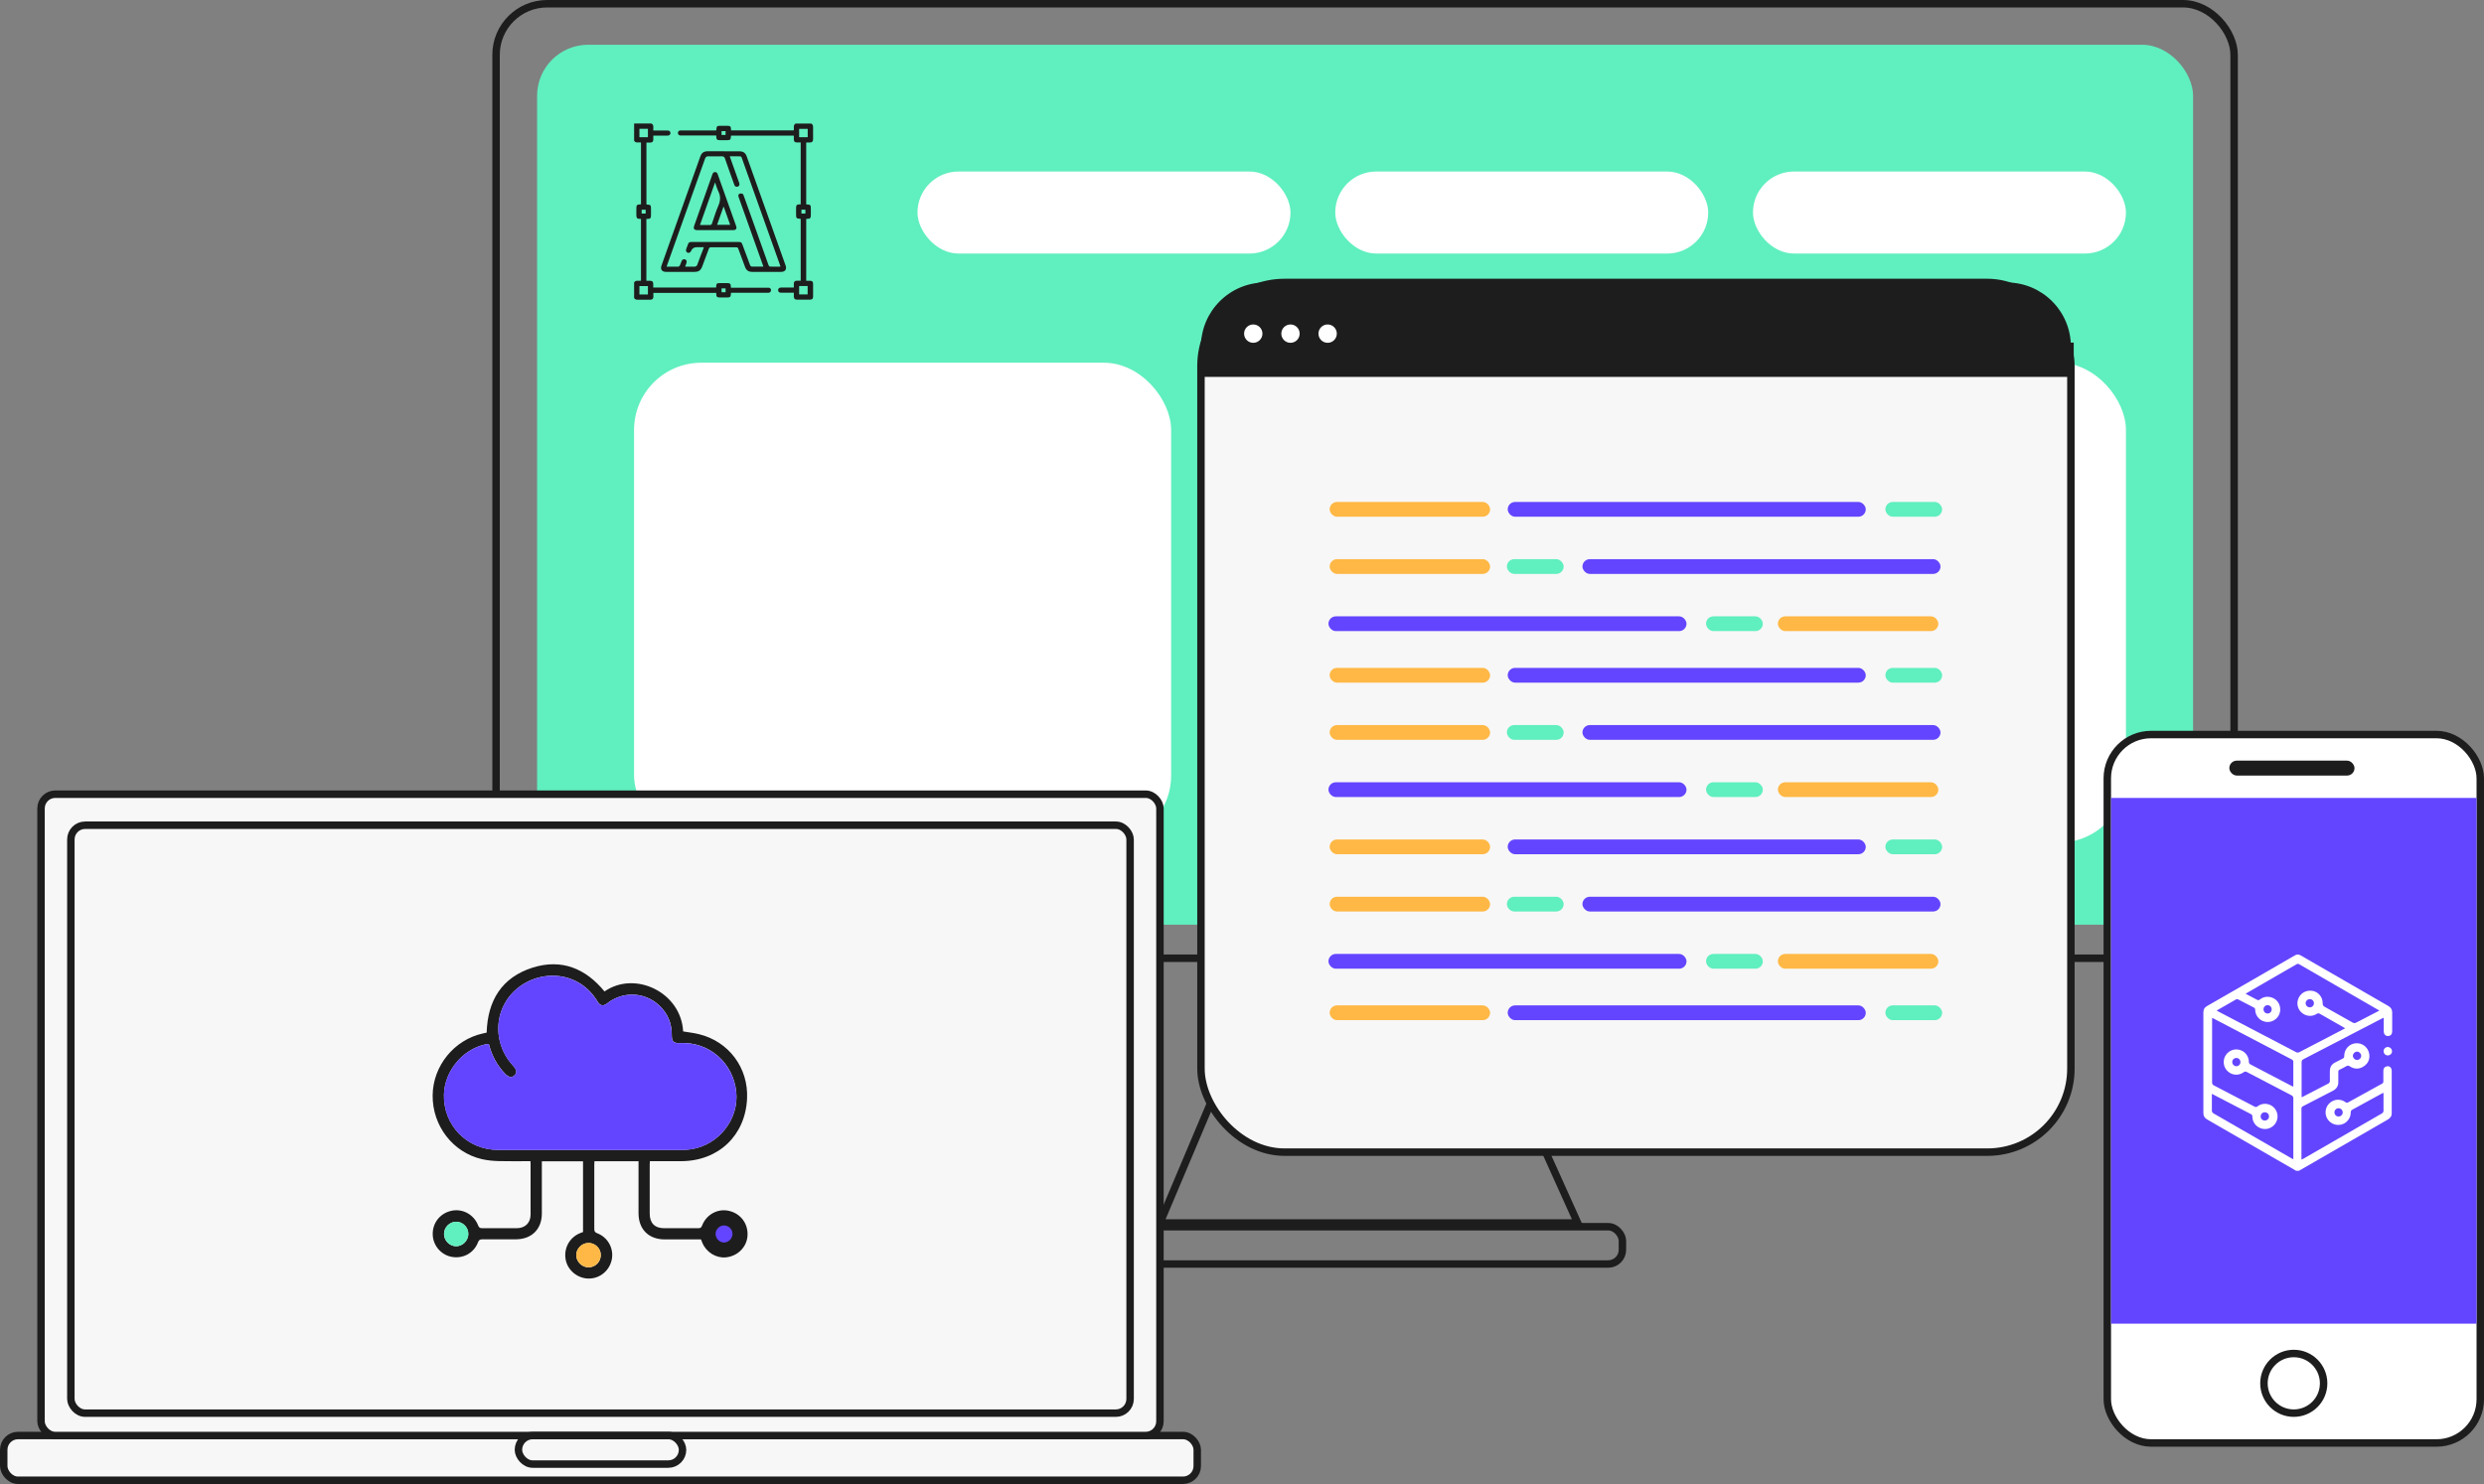 <?xml version="1.0" encoding="UTF-8"?>
<svg id="Layer_2" data-name="Layer 2" xmlns="http://www.w3.org/2000/svg" viewBox="0 0 333 199">
  <rect x="0" y="0" width="333" height="199" fill="#808080" stroke="none"/>
  <defs>
    <style>
      .cls-1 {
        fill: #ffb845;
      }

      .cls-1, .cls-2, .cls-3, .cls-4, .cls-5, .cls-6 {
        stroke-width: 0px;
      }

      .cls-2 {
        fill: #1d1d1d;
      }

      .cls-7, .cls-8, .cls-9, .cls-10 {
        stroke: #1d1d1d;
        stroke-miterlimit: 10;
      }

      .cls-7, .cls-4 {
        fill: #6445ff;
      }

      .cls-3 {
        fill: #60efbf;
      }

      .cls-8 {
        fill: none;
      }

      .cls-9, .cls-6 {
        fill: #fff;
      }

      .cls-5 {
        fill: #1d1d1d;
      }

      .cls-10 {
        fill: #f7f7f7;
      }
    </style>
  </defs>
  <g id="Layer_1-2" data-name="Layer 1">
    <g>
      <g>
        <g>
          <g>
            <rect class="cls-8" x="66.5" y=".5" width="233" height="128" rx="6.85" ry="6.85"/>
            <rect class="cls-3" x="72" y="6" width="222" height="118" rx="6.85" ry="6.85"/>
          </g>
          <polygon class="cls-8" points="211.5 164 155.5 164 170.5 128.5 195.5 128.5 211.5 164"/>
          <g>
            <path class="cls-2" d="M87.34,16.57c.19.11.26.27.24.49-.01.14,0,.27,0,.44.52,0,1.01,0,1.51,0,.13,0,.27,0,.4,0,.24,0,.39.14.39.34,0,.2-.15.34-.39.35-.53,0-1.06,0-1.59,0-.09,0-.19,0-.32,0,0,.18,0,.35,0,.53,0,.27-.13.39-.41.4-.16,0-.33,0-.51,0v8.28s.02.02.03.02c.55.04.58.07.58.62,0,.27,0,.54,0,.81,0,.41-.09.5-.5.51-.04,0-.07,0-.12,0v8.29c.17,0,.34,0,.5,0,.29,0,.42.13.42.41,0,.16,0,.32,0,.5h8.41s.02-.02.02-.03c.03-.53.07-.57.61-.57.29,0,.58,0,.87,0,.39,0,.49.1.5.47,0,.04,0,.08,0,.15.08,0,.17,0,.25,0,1.54,0,3.08,0,4.62,0,.08,0,.16,0,.23,0,.17.04.28.15.28.32,0,.19-.1.3-.28.35-.07.02-.16.01-.23.01-1.53,0-3.06,0-4.59,0h-.24s-.03.04-.03.06c-.02.52-.08.57-.62.57-.28,0-.56,0-.84,0-.41,0-.51-.09-.51-.5,0-.03,0-.06,0-.11h-8.43c0,.17,0,.33,0,.5,0,.27-.13.4-.4.41-.59,0-1.19,0-1.78,0-.19,0-.3-.1-.4-.23v-2.08c.22-.38.62-.16.92-.25v-8.28s-.08,0-.11,0c-.41,0-.5-.1-.51-.51,0-.28,0-.55,0-.83,0-.53.05-.58.58-.61.01,0,.03-.01.04-.02v-8.28c-.15,0-.29,0-.43,0-.22.02-.38-.05-.49-.23v-2.31h2.34ZM85.72,17.27v1.13h1.14v-1.13h-1.14ZM86.86,39.49v-1.13h-1.14v1.13h1.14ZM97.27,39.19v-.52h-.54v.52h.54ZM86.56,28.12h-.54v.52h.54v-.52Z"/>
            <path class="cls-2" d="M108.76,16.57c.19.11.24.27.24.49-.01.54,0,1.08,0,1.61,0,.31-.12.43-.44.44-.16,0-.31,0-.48,0v8.28s.03.02.04.02c.53.02.58.07.58.6,0,.28,0,.55,0,.83,0,.41-.09.5-.51.51-.03,0-.06,0-.11,0v8.3c.18,0,.35,0,.53,0,.26,0,.39.13.39.39,0,.58,0,1.17,0,1.75,0,.27-.13.39-.41.39-.59,0-1.17,0-1.76,0-.28,0-.4-.13-.41-.42,0-.16,0-.32,0-.51-.39,0-.76,0-1.14,0-.2,0-.41,0-.61,0-.22,0-.36-.15-.36-.35,0-.19.15-.34.37-.34.48,0,.95,0,1.43,0,.09,0,.19,0,.31,0,0-.19,0-.36,0-.53,0-.26.13-.38.39-.39.17,0,.34,0,.53,0,0-2.77,0-5.52,0-8.28-.01,0-.02-.02-.04-.02-.53-.03-.58-.07-.58-.6,0-.28,0-.55,0-.83,0-.41.09-.5.51-.51.03,0,.06,0,.11,0v-8.3c-.17,0-.35,0-.53,0-.26,0-.38-.13-.39-.39,0-.17,0-.34,0-.52h-8.41s-.02.03-.02.04c-.02.51-.08.57-.59.57-.28,0-.56,0-.84,0-.44,0-.52-.09-.54-.51,0-.03,0-.06,0-.12-.08,0-.17,0-.25,0-1.45,0-2.91,0-4.36,0-.07,0-.14,0-.21,0-.2-.03-.32-.15-.32-.34,0-.19.12-.31.31-.34.07-.01.14,0,.21,0,1.45,0,2.89,0,4.34,0,.09,0,.17,0,.25,0,.02-.02.04-.03.04-.05.04-.55.07-.57.63-.57.28,0,.56,0,.84,0,.4,0,.49.09.5.49,0,.04,0,.07,0,.12h8.4c.1-.3-.13-.69.26-.91h2.11ZM108.28,17.28h-1.15v1.12h1.15v-1.12ZM107.13,38.35v1.13h1.14v-1.13h-1.14ZM97.27,17.58h-.54v.52h.54v-.52ZM107.97,28.11h-.53v.53h.53v-.53Z"/>
            <path class="cls-2" d="M97,20.29c.7,0,1.41,0,2.11,0,.53,0,.82.2,1,.7,1.74,4.87,3.48,9.75,5.21,14.62.18.51-.07.85-.62.85-1.27,0-2.55,0-3.82,0-.54,0-.83-.2-1.01-.69-.3-.8-.6-1.6-.89-2.4-.05-.15-.12-.21-.29-.21-1.12,0-2.25,0-3.37,0-.16,0-.23.04-.29.19-.29.79-.59,1.58-.89,2.38-.21.55-.48.73-1.08.73-1.25,0-2.5,0-3.75,0-.58,0-.82-.34-.62-.88,1.73-4.85,3.46-9.7,5.18-14.56.2-.55.47-.74,1.07-.74.69,0,1.37,0,2.06,0ZM102.34,35.77c-.03-.1-.06-.18-.08-.25-.86-2.4-1.71-4.81-2.57-7.21-.23-.64-.45-1.27-.68-1.91-.06-.17-.04-.34.13-.42.11-.05.28-.04.39,0,.09.04.14.18.18.28.43,1.19.85,2.39,1.28,3.58.67,1.9,1.35,3.8,2.03,5.69.03.09.12.22.18.22.47.02.93.01,1.43.01-.03-.11-.06-.2-.09-.29-1.66-4.66-3.33-9.32-4.99-13.99-.21-.59-.11-.51-.75-.52-.31,0-.63,0-.97,0,.03.08.04.12.05.15.39,1.09.77,2.17,1.16,3.26.03.09.07.17.08.26.04.18-.04.33-.21.39-.18.07-.34.01-.44-.16-.03-.06-.05-.13-.07-.19-.41-1.14-.82-2.27-1.21-3.41-.08-.22-.19-.3-.43-.3-.6.01-1.2.02-1.8,0-.25,0-.36.09-.44.31-1.68,4.74-3.38,9.49-5.07,14.23-.03.08-.05.16-.08.26.53,0,1.04,0,1.55,0,.08,0,.19-.1.23-.18.09-.18.14-.37.22-.56.09-.22.27-.31.46-.24.19.07.27.25.2.47-.05.16-.12.32-.18.51.43,0,.83-.01,1.23,0,.23,0,.33-.09.41-.29.25-.7.52-1.4.79-2.09.03-.07.04-.14.07-.23h-.95q-.54,0-.75.49s-.02.04-.03.06c-.1.18-.28.25-.45.18-.17-.07-.25-.25-.19-.44.07-.2.15-.4.22-.61.13-.34.18-.38.54-.38,2.09,0,4.17,0,6.26,0,.36,0,.41.04.54.38.33.89.66,1.77.99,2.66.05.13.1.26.28.26.5,0,1,0,1.53,0Z"/>
            <path class="cls-2" d="M95.86,30.86c-.79,0-1.58,0-2.37,0-.43,0-.57-.19-.43-.58.81-2.29,1.62-4.58,2.43-6.87.06-.18.14-.33.36-.34.23,0,.32.15.38.34.82,2.3,1.64,4.59,2.45,6.89.13.37-.01.56-.41.56-.8,0-1.61,0-2.41,0ZM93.84,30.17c.47,0,.9,0,1.33,0,.17,0,.23-.06.28-.2.28-.81.52-1.63.86-2.41.28-.65.31-1.24,0-1.88-.18-.37-.29-.77-.45-1.22-.68,1.93-1.34,3.8-2.02,5.7ZM97.89,30.16c-.29-.82-.58-1.62-.86-2.42-.02,0-.03,0-.05,0-.28.8-.56,1.59-.85,2.41h1.77Z"/>
          </g>
          <rect class="cls-6" x="123" y="23" width="50" height="11" rx="5.5" ry="5.5"/>
          <rect class="cls-6" x="179" y="23" width="50" height="11" rx="5.5" ry="5.5"/>
          <rect class="cls-6" x="235" y="23" width="50" height="11" rx="5.5" ry="5.5"/>
          <rect class="cls-6" x="85" y="48.64" width="72" height="64.36" rx="9.01" ry="9.01"/>
          <rect class="cls-6" x="164" y="48.64" width="121" height="64.36" rx="9.01" ry="9.01"/>
        </g>
        <rect class="cls-8" x="148.5" y="164.5" width="69" height="5" rx="1.91" ry="1.91"/>
      </g>
      <g>
        <g>
          <rect class="cls-10" x=".5" y="192.5" width="160" height="6" rx="1.91" ry="1.91"/>
          <rect class="cls-10" x="5.5" y="106.5" width="150" height="86" rx="1.91" ry="1.91"/>
          <rect class="cls-10" x="9.5" y="110.66" width="142" height="78.84" rx="1.91" ry="1.91"/>
        </g>
        <rect class="cls-8" x="69.5" y="192.5" width="22" height="3.83" rx="1.91" ry="1.91"/>
      </g>
      <g>
        <rect class="cls-10" x="161" y="37.88" width="116.62" height="116.62" rx="11.21" ry="11.21"/>
        <path class="cls-2" d="M277.62,46.48c0-4.75-3.85-8.6-8.6-8.6h-99.42c-4.75,0-8.6,3.85-8.6,8.6h116.62Z"/>
        <rect class="cls-2" x="161.38" y="45.94" width="116.62" height="4.6"/>
        <circle class="cls-9" cx="168.01" cy="44.74" r="1.73"/>
        <circle class="cls-9" cx="173" cy="44.74" r="1.73"/>
        <circle class="cls-9" cx="177.98" cy="44.74" r="1.73"/>
        <rect class="cls-4" x="202.12" y="67.31" width="48" height="1.98" rx=".99" ry=".99"/>
        <rect class="cls-3" x="252.75" y="67.31" width="7.61" height="1.98" rx=".99" ry=".99"/>
        <rect class="cls-1" x="178.25" y="67.31" width="21.51" height="1.98" rx=".99" ry=".99"/>
        <rect class="cls-4" x="212.14" y="74.98" width="48" height="1.98" rx=".99" ry=".99"/>
        <rect class="cls-3" x="202.01" y="74.98" width="7.61" height="1.98" rx=".99" ry=".99"/>
        <rect class="cls-1" x="178.25" y="74.98" width="21.51" height="1.98" rx=".99" ry=".99"/>
        <rect class="cls-4" x="178.09" y="82.65" width="48" height="1.98" rx=".99" ry=".99"/>
        <rect class="cls-3" x="228.71" y="82.65" width="7.61" height="1.98" rx=".99" ry=".99"/>
        <rect class="cls-1" x="238.34" y="82.65" width="21.51" height="1.98" rx=".99" ry=".99"/>
        <rect class="cls-4" x="202.12" y="89.56" width="48" height="1.98" rx=".99" ry=".99"/>
        <rect class="cls-3" x="252.75" y="89.56" width="7.61" height="1.98" rx=".99" ry=".99"/>
        <rect class="cls-1" x="178.25" y="89.56" width="21.51" height="1.98" rx=".99" ry=".99"/>
        <rect class="cls-4" x="212.14" y="97.23" width="48" height="1.98" rx=".99" ry=".99"/>
        <rect class="cls-3" x="202.01" y="97.23" width="7.61" height="1.98" rx=".99" ry=".99"/>
        <rect class="cls-1" x="178.25" y="97.23" width="21.51" height="1.98" rx=".99" ry=".99"/>
        <rect class="cls-4" x="178.09" y="104.9" width="48" height="1.98" rx=".99" ry=".99"/>
        <rect class="cls-3" x="228.71" y="104.9" width="7.61" height="1.98" rx=".99" ry=".99"/>
        <rect class="cls-1" x="238.34" y="104.9" width="21.51" height="1.98" rx=".99" ry=".99"/>
        <rect class="cls-4" x="202.12" y="112.57" width="48" height="1.98" rx=".99" ry=".99"/>
        <rect class="cls-3" x="252.75" y="112.57" width="7.61" height="1.98" rx=".99" ry=".99"/>
        <rect class="cls-1" x="178.25" y="112.57" width="21.51" height="1.98" rx=".99" ry=".99"/>
        <rect class="cls-4" x="212.14" y="120.25" width="48" height="1.98" rx=".99" ry=".99"/>
        <rect class="cls-3" x="202.01" y="120.25" width="7.61" height="1.98" rx=".99" ry=".99"/>
        <rect class="cls-1" x="178.25" y="120.25" width="21.51" height="1.98" rx=".99" ry=".99"/>
        <rect class="cls-4" x="178.09" y="127.92" width="48" height="1.98" rx=".99" ry=".99"/>
        <rect class="cls-3" x="228.71" y="127.92" width="7.61" height="1.98" rx=".99" ry=".99"/>
        <rect class="cls-1" x="238.34" y="127.92" width="21.51" height="1.98" rx=".99" ry=".99"/>
        <rect class="cls-4" x="202.12" y="134.82" width="48" height="1.98" rx=".99" ry=".99"/>
        <rect class="cls-3" x="252.75" y="134.82" width="7.61" height="1.98" rx=".99" ry=".99"/>
        <rect class="cls-1" x="178.25" y="134.82" width="21.51" height="1.98" rx=".99" ry=".99"/>
      </g>
      <g>
        <rect class="cls-9" x="282.5" y="98.5" width="50" height="95" rx="5.87" ry="5.87"/>
        <circle class="cls-8" cx="307.5" cy="185.5" r="4"/>
        <rect class="cls-4" x="283" y="107" width="49" height="70.5"/>
        <rect class="cls-2" x="298.86" y="102" width="16.78" height="2" rx="1" ry="1"/>
      </g>
      <g>
        <path class="cls-6" d="M307.82,157c-3.97-2.29-7.94-4.59-11.91-6.87-.37-.21-.53-.47-.53-.9.01-4.49.01-8.97,0-13.46,0-.41.14-.66.49-.86,3.93-2.25,7.85-4.52,11.77-6.79.28-.16.52-.17.79,0,3.92,2.27,7.84,4.53,11.76,6.79.33.19.5.46.5.85,0,.84,0,1.68,0,2.52,0,.41-.21.64-.55.65-.35,0-.58-.24-.58-.65,0-.58,0-1.17,0-1.81-.12.06-.21.1-.3.14-3.48,1.81-6.96,3.62-10.45,5.42-.18.09-.26.19-.26.41.01,1.47,0,2.95,0,4.42,0,.08,0,.16.01.29.33-.17.63-.32.93-.48.87-.45,1.74-.91,2.61-1.35.19-.1.25-.21.24-.41-.02-.42,0-.85,0-1.27,0-.53.22-.92.7-1.16.35-.17.68-.36,1.03-.53.15-.07.19-.16.19-.32,0-.93.67-1.67,1.57-1.73.89-.06,1.66.56,1.79,1.46.1.7-.17,1.27-.76,1.65-.6.39-1.24.38-1.84-.01-.17-.11-.3-.13-.47-.03-.29.17-.6.33-.9.47-.14.07-.19.15-.18.31.01.43,0,.87,0,1.3.02.59-.24.98-.76,1.24-1.32.67-2.63,1.36-3.95,2.04-.13.07-.23.13-.23.31,0,2.23,0,4.46,0,6.69,0,.04,0,.09.02.17.1-.05.19-.09.26-.13,3.5-2.02,6.99-4.04,10.49-6.05.17-.1.23-.21.23-.4-.01-.7,0-1.4,0-2.1,0-.08,0-.16-.02-.29-.25.14-.47.26-.7.38-1.15.63-2.3,1.27-3.45,1.89-.16.09-.22.18-.22.37,0,.79-.54,1.47-1.3,1.64-.76.17-1.53-.19-1.89-.87-.35-.68-.2-1.54.38-2.04.59-.52,1.45-.58,2.09-.11.16.12.27.1.42.01,1.48-.82,2.97-1.64,4.46-2.46.15-.08.22-.17.21-.35-.01-.47,0-.94,0-1.42,0-.27.13-.48.4-.56.25-.07.48-.02.62.21.07.11.1.25.1.37,0,1.91,0,3.82,0,5.72,0,.4-.22.64-.54.83-2.58,1.49-5.16,2.98-7.75,4.47-1.38.8-2.76,1.59-4.14,2.39h-.45ZM296.52,146.69c0,.78,0,1.5,0,2.21,0,.21.07.32.25.42,3.47,1.99,6.93,3.99,10.39,5.99.08.05.16.09.28.15,0-.14,0-.24,0-.33,0-2.61,0-5.21,0-7.82,0-.24-.08-.35-.28-.45-1.98-1.03-3.96-2.06-5.94-3.1-.17-.09-.28-.09-.45.03-.64.47-1.5.42-2.09-.1-.58-.5-.74-1.35-.39-2.04.35-.68,1.12-1.05,1.85-.89.79.17,1.33.83,1.34,1.64,0,.18.07.26.22.34,1.83.95,3.66,1.91,5.49,2.87.07.04.15.06.25.11,0-1.16,0-2.28,0-3.4,0-.09-.12-.2-.21-.25-3.48-1.83-6.97-3.65-10.45-5.47-.06-.03-.13-.06-.22-.1,0,.11-.01.19-.01.27,0,2.8,0,5.59,0,8.39,0,.2.07.3.24.39,1.82.94,3.63,1.89,5.44,2.84.16.09.27.08.42-.04.62-.47,1.48-.43,2.07.06.6.51.78,1.35.43,2.05-.35.7-1.13,1.07-1.87.9-.78-.18-1.32-.83-1.33-1.62,0-.18-.05-.27-.21-.35-1.05-.54-2.09-1.09-3.14-1.63-.67-.35-1.33-.7-2.06-1.07ZM318.94,135.51c-.06-.05-.09-.06-.11-.08-3.54-2.04-7.07-4.09-10.61-6.13-.17-.1-.28-.04-.41.04-2.07,1.19-4.13,2.39-6.2,3.58-.18.1-.35.21-.57.34.54.28,1.04.54,1.54.81.15.08.24.06.37-.04.39-.31.84-.43,1.33-.34.92.17,1.5.97,1.39,1.9-.09.82-.87,1.49-1.71,1.46-.89-.03-1.6-.72-1.64-1.63,0-.14-.02-.24-.17-.31-.71-.36-1.4-.73-2.11-1.09-.07-.04-.19-.05-.25-.02-.87.49-1.73.99-2.63,1.51.1.06.17.1.24.14,3.47,1.81,6.94,3.62,10.41,5.44.16.08.28.08.44,0,1.96-1.03,3.93-2.04,5.9-3.07.07-.04.14-.08.23-.13-.08-.05-.14-.09-.19-.12-1.06-.6-2.12-1.2-3.17-1.81-.16-.09-.28-.11-.45,0-.59.39-1.35.34-1.91-.08-.55-.41-.8-1.13-.61-1.79.23-.83,1.01-1.34,1.89-1.23.81.1,1.45.83,1.43,1.67,0,.24.06.36.27.48,1.27.71,2.53,1.43,3.8,2.14.09.05.25.06.35.01.36-.16.71-.36,1.06-.54.7-.36,1.4-.73,2.14-1.11ZM304.54,135.35c0-.31-.24-.56-.55-.56-.31,0-.55.25-.55.56,0,.31.25.56.55.56.31,0,.55-.25.55-.56ZM315.99,141.02c-.3,0-.56.25-.57.55,0,.3.25.56.55.57.3,0,.57-.25.57-.55,0-.3-.25-.56-.55-.57ZM303.61,149.15c-.31,0-.55.25-.55.56,0,.31.24.55.56.55.31,0,.56-.25.56-.55,0-.31-.25-.56-.56-.55ZM309.65,135.08c.31,0,.55-.24.55-.55,0-.31-.24-.55-.55-.55-.31,0-.56.25-.56.55,0,.31.25.55.56.55ZM313.5,149.72c.31,0,.56-.24.56-.55,0-.31-.24-.55-.55-.56-.31,0-.56.24-.56.55,0,.31.24.56.55.56ZM300.35,142.43c0-.31-.23-.56-.54-.56-.31,0-.56.23-.56.54,0,.31.24.56.54.57.31,0,.56-.24.56-.55Z"/>
        <path class="cls-6" d="M319.54,140.97c0-.31.24-.56.55-.57.31,0,.58.26.58.58,0,.3-.26.55-.57.55-.31,0-.55-.24-.56-.56Z"/>
      </g>
      <g>
        <path class="cls-5" d="M71.09,155.71c-1.42,0-2.81.03-4.21-.01-.76-.02-1.54-.09-2.28-.26-3.9-.91-6.64-4.48-6.6-8.56.04-3.95,2.88-7.45,6.75-8.3.17-.04.33-.08.49-.11.13-4.29,2.02-7.41,6.18-8.72,3.87-1.21,7.08.11,9.62,3.2,4.1-2.84,10.27.12,10.54,5.36.71.12,1.43.2,2.12.37,4.01.98,6.65,4.53,6.45,8.65-.23,4.93-3.82,8.35-8.8,8.38-1.4,0-2.79,0-4.23,0,0,.18-.02.33-.02.48,0,2.18,0,4.37,0,6.55,0,1.27.68,1.96,1.94,1.96,1.52,0,3.05,0,4.57,0,.27,0,.4-.07.51-.35.57-1.49,2.1-2.32,3.59-1.98,1.58.35,2.61,1.73,2.5,3.35-.1,1.52-1.34,2.75-2.92,2.89-1.29.12-2.59-.68-3.12-1.92-.07-.16-.13-.32-.2-.49-1.63,0-3.25,0-4.86,0-2.15,0-3.5-1.35-3.51-3.49,0-2.15,0-4.3,0-6.46,0-.17,0-.34,0-.53h-5.91c0,.17-.02.32-.02.47,0,2.86,0,5.72,0,8.58,0,.32.06.49.4.61,1.42.54,2.23,2.03,1.95,3.49-.29,1.51-1.59,2.59-3.1,2.58-1.47,0-2.8-1.08-3.08-2.5-.3-1.53.49-3.01,1.93-3.59.13-.05.26-.1.39-.15v-9.48h-5.52c0,.16,0,.32,0,.49,0,2.17,0,4.34,0,6.5,0,2.11-1.36,3.46-3.49,3.47-1.49,0-2.98,0-4.48,0-.31,0-.46.07-.58.38-.55,1.46-2.01,2.26-3.55,1.97-1.44-.27-2.52-1.56-2.53-3.04-.02-1.54,1.01-2.82,2.53-3.14,1.48-.32,3,.51,3.56,1.97.11.29.25.37.54.37,1.54-.01,3.08,0,4.62,0,1.14,0,1.87-.71,1.87-1.84,0-2.26,0-4.52,0-6.79,0-.11-.01-.21-.02-.36ZM65.52,139.99c-.12,0-.2,0-.27.02-3.13.59-5.63,3.52-5.73,6.72-.13,4.15,3.09,7.47,7.28,7.47,8.21,0,16.43,0,24.64,0,.41,0,.82-.03,1.22-.09,3.72-.58,6.43-4.05,6.04-7.72-.42-3.91-3.66-6.72-7.54-6.52-.84.04-1.11-.21-1.1-1.05.02-1.6-.55-2.95-1.72-4.03-1.96-1.8-4.86-1.89-6.95-.24-.47.37-.87.34-1.2-.12-.09-.13-.17-.27-.25-.4-3.07-4.63-9.4-3.89-12.01.09-1.79,2.74-1.42,6.36.88,8.82.47.51.52.92.16,1.27-.36.34-.78.26-1.26-.23-1.08-1.12-1.78-2.45-2.18-4ZM80.54,168.29c0-.9-.77-1.63-1.67-1.61-.88.02-1.62.76-1.62,1.63,0,.88.77,1.65,1.66,1.64.9,0,1.64-.75,1.63-1.65ZM61.16,163.83c-.9,0-1.64.75-1.64,1.65,0,.89.77,1.66,1.65,1.64.87-.01,1.6-.76,1.61-1.64.01-.9-.73-1.65-1.63-1.65ZM97.05,163.83c-.89,0-1.64.78-1.61,1.67.02.88.77,1.62,1.63,1.62.88,0,1.64-.77,1.64-1.66,0-.9-.75-1.64-1.65-1.63Z"/>
        <path class="cls-4" d="M65.52,139.99c.4,1.54,1.1,2.87,2.18,4,.47.49.9.57,1.26.23.37-.35.31-.76-.16-1.27-2.3-2.45-2.67-6.08-.88-8.82,2.61-3.98,8.94-4.72,12.01-.09.09.13.16.27.25.4.33.46.73.49,1.2.12,2.09-1.65,4.99-1.56,6.95.24,1.17,1.08,1.74,2.43,1.72,4.03,0,.84.26,1.1,1.1,1.05,3.87-.2,7.12,2.6,7.54,6.52.39,3.67-2.31,7.13-6.04,7.72-.4.06-.81.09-1.22.09-8.21,0-16.43,0-24.64,0-4.19,0-7.41-3.32-7.28-7.47.1-3.21,2.6-6.14,5.73-6.72.08-.01.15-.01.27-.02Z"/>
        <path class="cls-1" d="M80.54,168.29c0,.9-.73,1.65-1.63,1.65-.89,0-1.66-.76-1.66-1.64,0-.87.74-1.61,1.62-1.63.9-.02,1.66.72,1.67,1.61Z"/>
        <path class="cls-3" d="M61.16,163.83c.9,0,1.64.76,1.63,1.65-.01.87-.75,1.62-1.61,1.64-.88.01-1.65-.75-1.65-1.64,0-.9.74-1.65,1.64-1.65Z"/>
        <path class="cls-7" d="M97.05,163.83c.9,0,1.65.73,1.65,1.63,0,.89-.76,1.66-1.64,1.66-.86,0-1.61-.74-1.63-1.62-.02-.89.72-1.66,1.61-1.67Z"/>
      </g>
    </g>
  </g>
</svg>